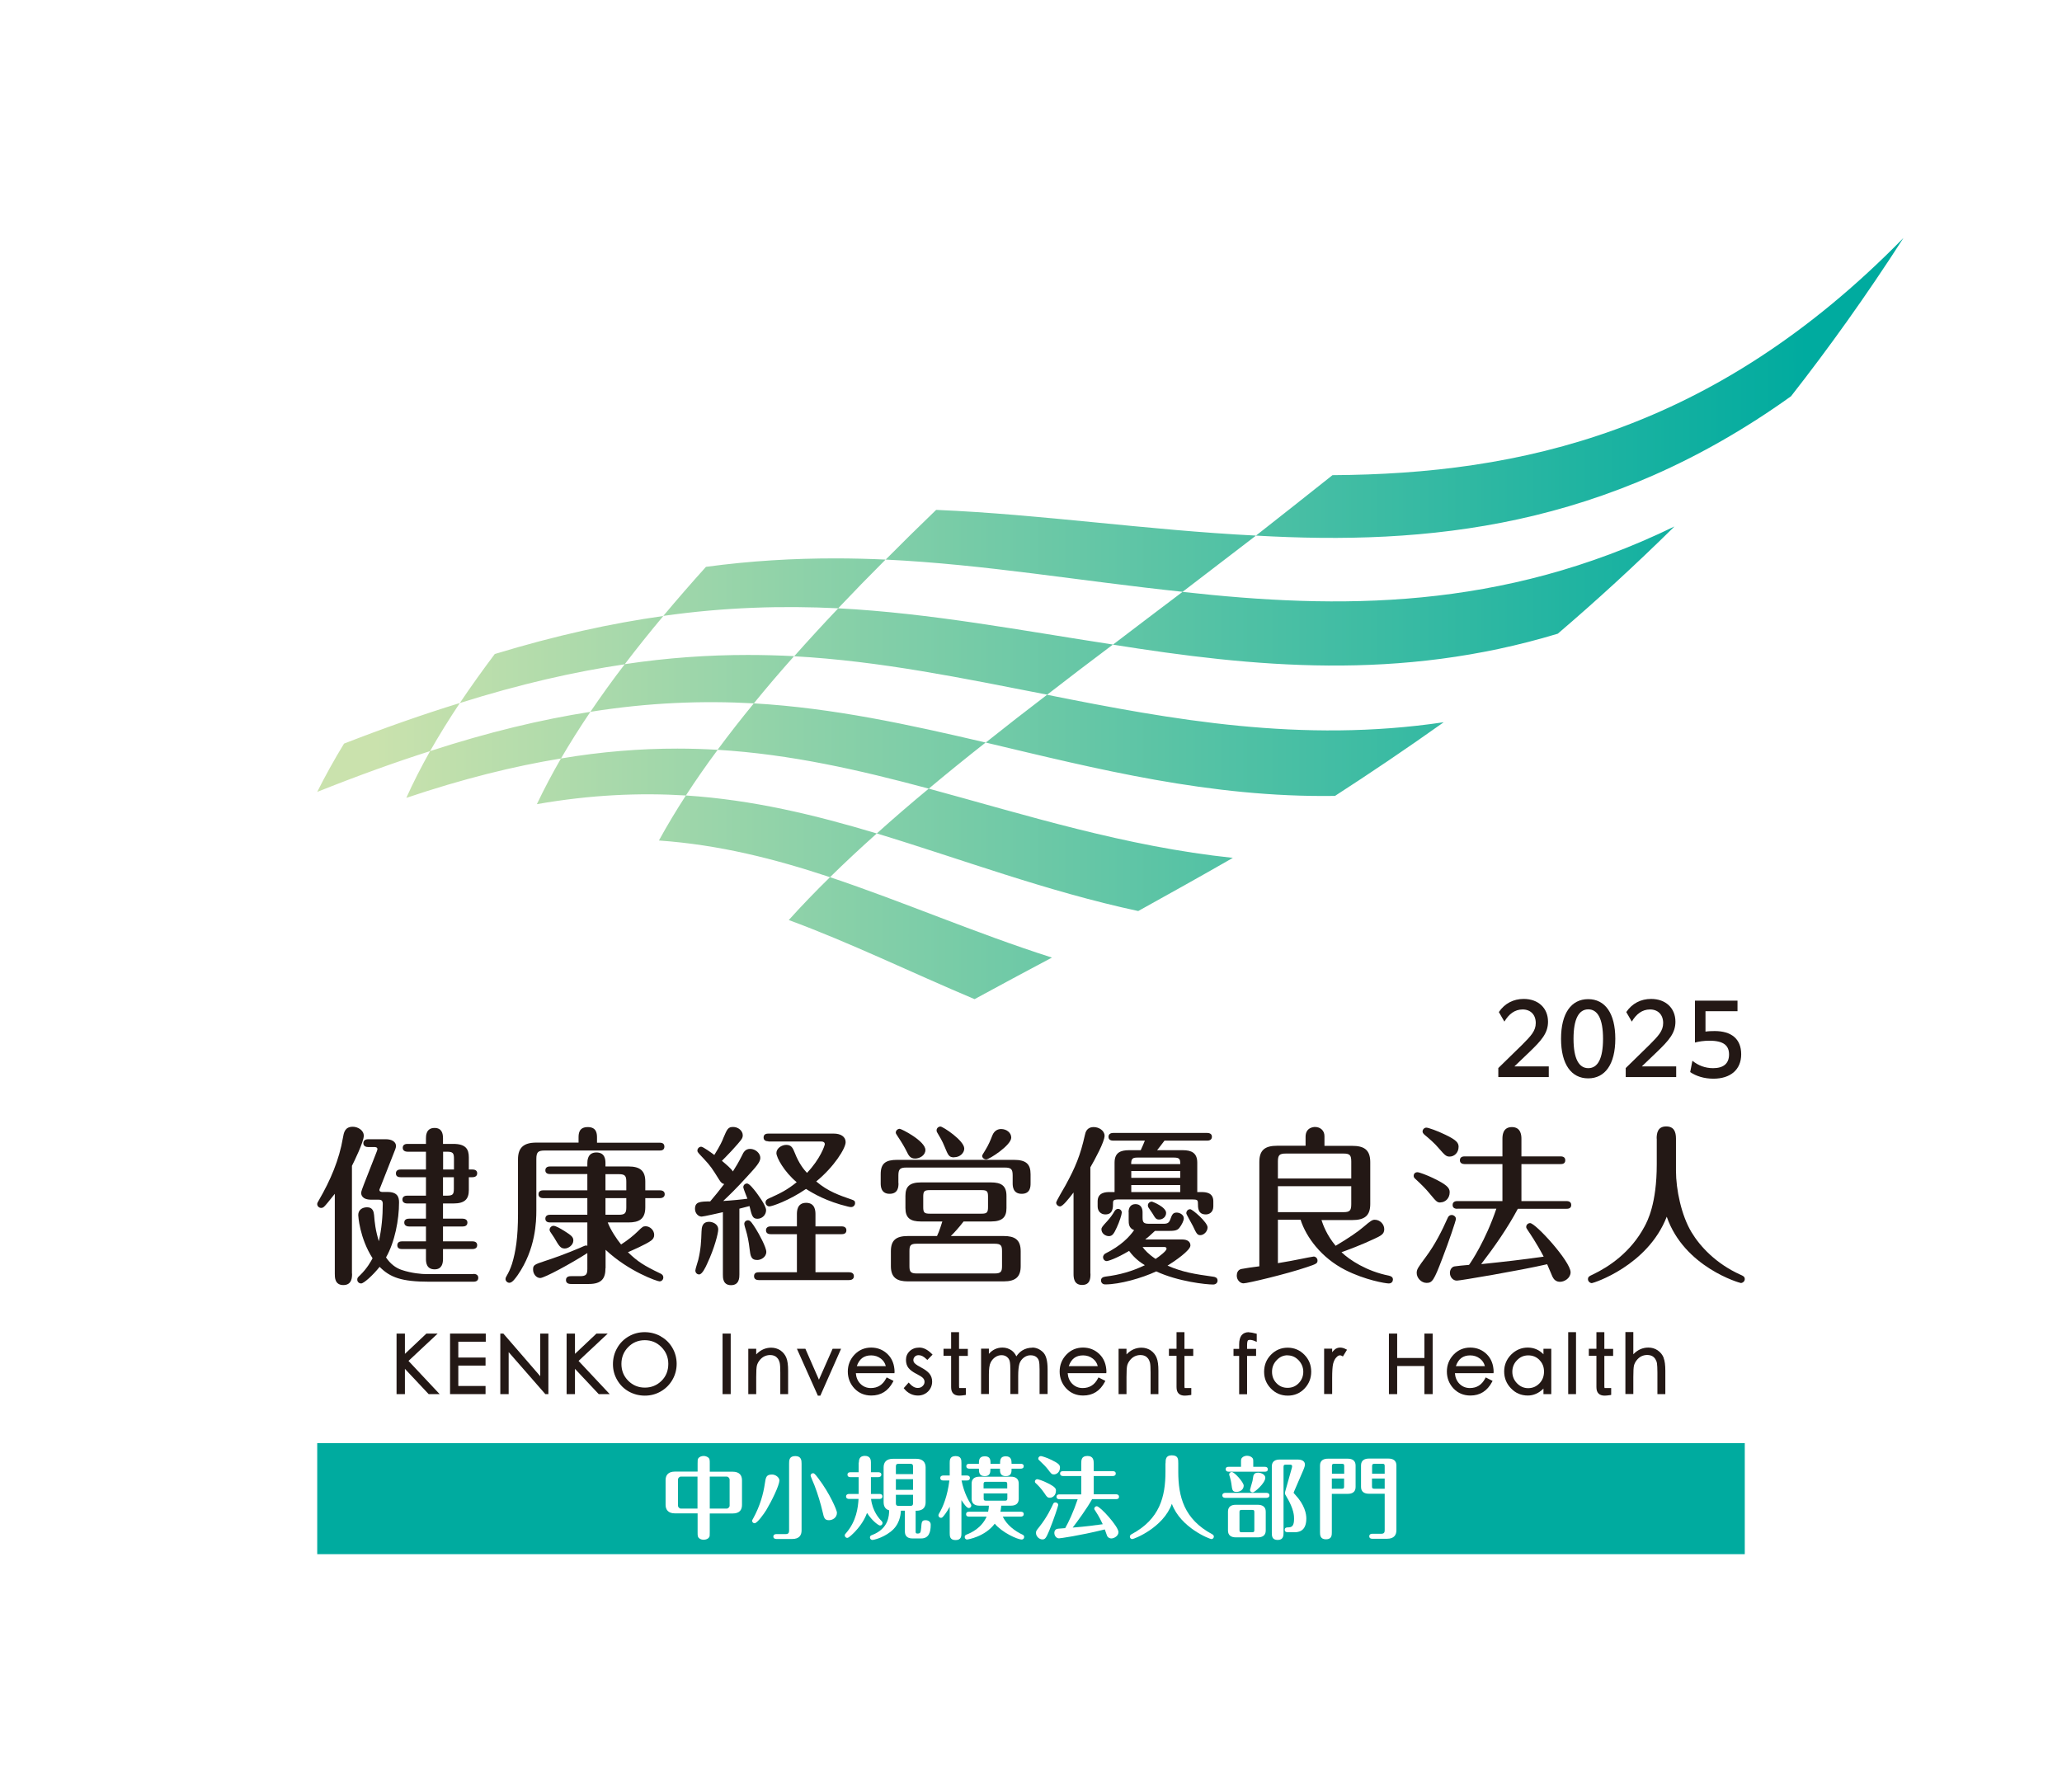 <?xml version="1.0" encoding="UTF-8"?>
<svg id="_レイヤー_2" data-name="レイヤー 2" xmlns="http://www.w3.org/2000/svg" xmlns:xlink="http://www.w3.org/1999/xlink" viewBox="0 0 190 165.15">
  <defs>
    <style>
      .cls-1 {
        fill: #231815;
      }

      .cls-2 {
        fill: #fff;
      }

      .cls-3 {
        fill: url(#_名称未設定グラデーション_2);
      }

      .cls-4 {
        fill: none;
      }

      .cls-5 {
        fill: #00ab9f;
      }

      .cls-6 {
        clip-path: url(#clippath);
      }
    </style>
    <clipPath id="clippath">
      <path class="cls-4" d="M60.72,77.46c5.56.39,10.7,1.7,15.76,3.38-1.36,1.33-2.62,2.64-3.8,3.95,5.68,2.09,11.25,4.82,17.12,7.29,2.23-1.22,4.61-2.49,7.13-3.83-7.1-2.27-13.75-5.17-20.45-7.41,1.35-1.33,2.79-2.67,4.31-4.03-5.7-1.71-11.43-3.1-17.59-3.5-.9,1.39-1.73,2.77-2.48,4.14M80.79,76.81c7.79,2.36,15.62,5.33,24.09,7.15,2.76-1.53,5.67-3.15,8.72-4.9-9.95-1.05-19.06-3.95-28.02-6.38-1.68,1.39-3.28,2.77-4.79,4.13M51.69,69.9c-.82,1.42-1.56,2.82-2.22,4.21,4.96-.87,9.48-1.06,13.73-.8.9-1.39,1.88-2.8,2.93-4.21-1.22-.07-2.45-.11-3.71-.11-3.39,0-6.94.27-10.73.91M39.63,69.22c-.82,1.46-1.56,2.9-2.19,4.31,5.19-1.75,9.9-2.92,14.25-3.63.83-1.42,1.73-2.85,2.71-4.3-4.52.71-9.4,1.87-14.77,3.62M66.12,69.1c6.76.41,13.09,1.87,19.46,3.58,1.67-1.4,3.41-2.81,5.24-4.25-7.07-1.65-14-3.18-21.36-3.61-1.18,1.44-2.29,2.86-3.34,4.28M31.7,68.53c-.92,1.51-1.74,2.99-2.47,4.45,3.68-1.47,7.14-2.72,10.4-3.76.83-1.46,1.74-2.93,2.74-4.43-3.35,1.03-6.89,2.27-10.67,3.74M90.82,68.43c10.2,2.42,20.68,5.09,32.19,4.92,3.22-2.08,6.56-4.33,10.02-6.79-13.1,1.95-25.04-.23-36.55-2.53-1.97,1.5-3.85,2.97-5.66,4.41M57.56,61.22c-1.13,1.47-2.18,2.94-3.16,4.38,5.4-.86,10.35-1.04,15.06-.78,1.17-1.44,2.41-2.89,3.71-4.35-1.4-.07-2.81-.11-4.25-.11-3.62,0-7.38.25-11.37.85M45.6,60.26c-1.15,1.53-2.23,3.04-3.23,4.53,5.52-1.74,10.53-2.88,15.19-3.57,1.12-1.47,2.31-2.96,3.56-4.45-4.78.67-9.9,1.79-15.52,3.5M73.18,60.48c7.96.44,15.51,2.02,23.31,3.54,1.94-1.51,3.96-3.04,6.06-4.62-8.56-1.31-16.76-2.89-25.31-3.34-1.41,1.48-2.76,2.96-4.06,4.42M65.05,52.24c-1.37,1.52-2.68,3.03-3.93,4.52,5.71-.81,11-.95,16.11-.7,1.4-1.48,2.86-2.98,4.37-4.49-1.54-.07-3.09-.11-4.65-.11-3.82,0-7.76.22-11.9.78M108.97,54.54c-2.21,1.67-4.35,3.29-6.42,4.87,12.89,2.05,26.36,3.42,40.99-1.01,3.51-3,7.1-6.28,10.75-9.88-15.99,7.78-30.99,7.62-45.31,6.03M81.6,51.57c9.15.44,18.02,1.99,27.37,2.97,2.19-1.68,4.44-3.4,6.76-5.18-10.16-.51-19.72-1.96-29.47-2.37-1.6,1.54-3.15,3.07-4.65,4.58M122.78,43.79c-2.41,1.92-4.76,3.77-7.05,5.57,15.78.9,32.28-.65,49.3-12.84,3.47-4.43,6.94-9.27,10.36-14.59-17.5,17.89-35.37,21.76-52.61,21.86"/>
    </clipPath>
    <linearGradient id="_名称未設定グラデーション_2" data-name="名称未設定グラデーション 2" x1="883.72" y1="-498.6" x2="884.75" y2="-498.6" gradientTransform="translate(-125222.39 -70611.21) scale(141.73 -141.73)" gradientUnits="userSpaceOnUse">
      <stop offset="0" stop-color="#cae2ad"/>
      <stop offset=".05" stop-color="#cae2ad"/>
      <stop offset=".95" stop-color="#00ab9f"/>
      <stop offset="1" stop-color="#00ab9f"/>
    </linearGradient>
  </defs>
  <g id="_レイヤー_1-2" data-name="レイヤー 1">
    <g>
      <rect class="cls-2" width="190" height="165.15"/>
      <g class="cls-6">
        <rect class="cls-3" x="29.23" y="21.92" width="146.15" height="70.15"/>
      </g>
      <path class="cls-1" d="M32.44,117.38c0,.31,0,1.05-.8,1.05s-.79-.72-.79-1.05v-7.36c-.52.66-.86,1.07-.96,1.16-.09.09-.17.14-.3.14-.19,0-.36-.16-.36-.35,0-.11.03-.14.17-.39,1.04-1.79,1.86-3.7,2.2-5.73.08-.46.17-1.01.91-1.01.45,0,1.01.31,1.01.83,0,.57-.93,2.46-1.09,2.77v9.93ZM43.63,117.4c.16,0,.44.05.44.36,0,.33-.3.36-.44.36h-4.09c-2.53,0-3.59-.39-4.56-1.37-.63.79-1.46,1.53-1.7,1.53-.22,0-.36-.17-.36-.34,0-.16.03-.21.25-.41.68-.66,1.02-1.31,1.16-1.57-1.21-1.89-1.32-3.93-1.32-3.98,0-.47.36-.72.82-.72.52,0,.61.41.64.72.05.67.13,1.42.44,2.41.25-1.12.36-2.3.36-3.45,0-.34-.19-.38-.38-.38h-.68c-.93,0-.93-.54-.93-.63,0-.13.13-.47.25-.78l1.17-2.99s.08-.2.08-.25c0-.2-.21-.2-.28-.2h-.58c-.14,0-.44-.05-.44-.36,0-.33.32-.36.44-.36h1.64c.52,0,.93.22.93.63,0,.16-.11.41-.21.66l-1.21,3.08c-.05.14-.11.24-.11.3,0,.19.24.19.3.19h.44c.93,0,1.07.47,1.07.96,0,1.6-.39,3.66-1.2,5.07.38.57.87.96,1.43,1.15.91.31,1.86.39,2.33.39h4.29ZM36.92,108.49c-.16,0-.44-.03-.44-.35,0-.33.3-.36.44-.36h2.33v-1.64h-1.7c-.14,0-.44-.05-.44-.36,0-.33.3-.36.44-.36h1.7v-.52c0-.21,0-.95.79-.95.66,0,.78.49.78.95v.52h.95c1.16,0,1.43.5,1.43,1.24v1.12h.33c.14,0,.44.03.44.35s-.3.36-.44.36h-.33v1.18c0,.85-.38,1.24-1.43,1.24h-.95v1.4h1.81c.14,0,.44.05.44.36,0,.33-.3.36-.44.36h-1.81v1.37h2.71c.14,0,.44.03.44.35,0,.33-.31.36-.44.36h-2.71v.91c0,.39-.09.96-.77.96-.77,0-.8-.66-.8-.96v-.91h-2.2c-.16,0-.44-.03-.44-.35,0-.33.3-.36.44-.36h2.2v-1.37h-1.56c-.14,0-.44-.05-.44-.36,0-.33.31-.36.44-.36h1.56v-1.4h-1.73c-.14,0-.44-.05-.44-.36,0-.33.31-.36.44-.36h1.73v-1.7h-2.33ZM41.83,107.78v-.98c0-.52-.08-.66-.64-.66h-.36v1.64h1.01ZM40.82,108.49v1.7h.36c.57,0,.64-.14.64-.66v-1.04h-1.01Z"/>
      <path class="cls-1" d="M53.31,105.31v-.43c0-.36,0-1.01.85-1.01s.85.66.85,1.01v.43h5.77c.13,0,.44.01.44.36s-.3.36-.44.36h-10.57c-.63,0-.79.14-.79.79v4.72c0,1.04-.06,3.57-1.71,5.96-.2.28-.5.72-.77.72-.19,0-.36-.16-.36-.35,0-.08.03-.16.08-.24.24-.42.36-.68.52-1.16.34-1.12.55-2.41.55-4.6v-5.03c0-1.04.49-1.54,1.68-1.54h3.9ZM55.79,116.87c0,.93-.33,1.46-1.53,1.46h-1.62c-.12,0-.49,0-.49-.36s.35-.36.49-.36h.8c.57,0,.68-.16.68-.68v-1.45c-1.45.94-3.96,2.3-4.34,2.3s-.66-.39-.66-.77c0-.41.08-.47,1.1-.8.77-.25,1.98-.68,3.22-1.21.11-.05.47-.22.55-.22.05,0,.08.02.13.03v-2.15h-3.43c-.14,0-.44-.03-.44-.35,0-.33.31-.36.44-.36h3.43v-1.53h-4.06c-.16,0-.44-.05-.44-.36,0-.33.3-.36.44-.36h4.06v-1.5h-3.43c-.14,0-.44-.03-.44-.34,0-.33.3-.36.44-.36h3.43v-.28c0-.22,0-1.01.83-1.01s.84.71.84,1.01v.28h2.11c1.12,0,1.56.43,1.56,1.4v.8h1.35c.16,0,.44.05.44.36s-.3.36-.44.36h-1.35v.84c0,1.09-.57,1.4-1.56,1.4h-1.9c.27.71.85,1.57,1.23,2.03.63-.41,1.12-.8,1.54-1.21.42-.42.5-.47.72-.47.39,0,.79.35.79.8,0,.24-.11.39-.28.52-.47.35-1.81.93-2.14,1.07.88.86,1.48,1.24,2.96,1.95.11.05.3.14.3.38,0,.22-.17.36-.35.36-.2,0-2.83-.9-4.97-2.91v1.7ZM51.95,113.41c.69.44.88.58.88.91,0,.44-.47.74-.79.74-.39,0-.52-.22-.97-.99-.05-.09-.3-.44-.38-.57-.03-.06-.05-.12-.05-.17,0-.17.16-.36.36-.36.22,0,.69.28.94.44M55.79,109.7h1.92v-.8c0-.52-.11-.69-.68-.69h-1.24v1.5ZM55.79,111.95h1.24c.57,0,.68-.17.68-.68v-.85h-1.92v1.53Z"/>
      <path class="cls-1" d="M66.62,111.71c-.27.06-1.79.41-1.97.41-.31,0-.61-.31-.61-.71,0-.66.46-.68,1.4-.69.36-.42.93-1.12,1.29-1.6-.19-.05-.28-.11-.47-.41-.64-1.02-.77-1.24-1.42-1.93-.52-.55-.58-.61-.58-.74,0-.2.17-.36.35-.36s.97.58,1.21.76c.55-.87.77-1.38.83-1.56.36-.85.44-1.02.91-1.02s.88.36.88.76c0,.31-.11.42-1.04,1.45-.28.31-.72.74-.88.91.39.33.86.72,1.01.98.27-.42.53-.85.83-1.45.14-.3.3-.63.76-.63.5,0,.94.41.94.83,0,.39-.41.84-1.17,1.67-1.07,1.18-1.7,1.78-2.25,2.3.6-.03,1.78-.14,2.23-.21-.06-.17-.38-.94-.38-1.05,0-.19.14-.35.35-.35s.63.55.82.79c.06.09.93,1.21.93,1.67s-.39.79-.79.79c-.45,0-.52-.25-.74-1.17-.12.03-.79.21-.93.24v6.06c0,.28,0,.99-.77.99s-.75-.72-.75-.98v-5.73ZM64.07,117.1c0-.16.24-.85.27-.99.24-.99.27-1.73.3-2.6.02-.35.03-.91.71-.91.25,0,.83.16.83.71,0,.33-.33,1.68-1.01,3.13-.17.38-.47,1.01-.75,1.01-.22,0-.35-.19-.35-.35M69.07,115.1c-.08-.68-.19-1.23-.35-1.76-.02-.05-.14-.45-.14-.55,0-.17.14-.33.35-.33.22,0,.38.27.71.78.31.49.97,1.71.97,2.13,0,.49-.5.75-.83.75-.6,0-.63-.41-.71-1.02M73.43,113.74h-2.41c-.14,0-.44-.03-.44-.36s.31-.36.44-.36h2.41v-1.1c0-.27,0-1.07.85-1.07s.86.78.86,1.07v1.1h2.41c.16,0,.44.05.44.36,0,.33-.28.36-.44.36h-2.41v3.51h3.1c.16,0,.44.05.44.36s-.28.36-.44.36h-8.32c-.14,0-.44-.03-.44-.36,0-.35.31-.36.44-.36h3.51v-3.51ZM70.8,105.18c-.14,0-.44-.03-.44-.35,0-.34.3-.36.44-.36h6.03c.63,0,1.09.28,1.09.79,0,.57-1.07,2.28-2.71,3.62,1.09.93,2.17,1.29,3.27,1.67.24.08.31.14.31.33,0,.2-.17.36-.35.36-.08,0-.16,0-.33-.05-1.93-.47-3.15-1.18-3.84-1.62-1.56,1.07-3.13,1.61-3.38,1.61-.19,0-.35-.17-.35-.36,0-.22.17-.31.28-.36,1.1-.5,1.67-.77,2.59-1.51-1.15-.96-1.87-2.27-1.87-2.69s.47-.75.91-.75c.49,0,.61.31.79.75.38.98.86,1.56,1.12,1.83,1.23-1.29,1.64-2.53,1.64-2.64,0-.16-.12-.25-.31-.25h-4.89Z"/>
      <path class="cls-1" d="M82.79,109.03c0,.3,0,.99-.82.99s-.82-.74-.82-.99v-.82c0-1.01.47-1.32,1.53-1.32h10.74c1.13,0,1.54.39,1.54,1.32v.82c0,.31,0,.99-.82.99s-.83-.72-.83-.99v-.69c0-.58-.12-.74-.74-.74h-9.05c-.6,0-.74.16-.74.74v.69ZM88.79,112.57c-.5.64-.85,1.02-1.18,1.34h4.88c.98,0,1.56.31,1.56,1.4v1.38c0,.97-.46,1.4-1.56,1.4h-8.84c-.98,0-1.56-.33-1.56-1.4v-1.38c0-.99.45-1.4,1.56-1.4h2.69c.24-.5.42-1.13.49-1.34h-1.97c-.99,0-1.43-.33-1.43-1.24v-1.12c0-.83.35-1.24,1.43-1.24h6.45c.96,0,1.43.31,1.43,1.24v1.12c0,.8-.33,1.24-1.43,1.24h-2.52ZM84.33,106.77c-.47,0-.6-.27-.82-.72-.14-.28-.38-.71-.77-1.29-.16-.24-.2-.31-.2-.38,0-.21.19-.35.36-.35s2.37,1.13,2.37,1.95c0,.49-.52.79-.94.79M92.33,115.3c0-.5-.09-.68-.68-.68h-7.18c-.58,0-.67.17-.67.68v1.38c0,.5.09.68.67.68h7.18c.58,0,.68-.17.68-.68v-1.38ZM91.04,110.28c0-.49-.09-.6-.6-.6h-4.77c-.5,0-.6.11-.6.6v.96c0,.5.09.61.6.61h4.77c.5,0,.6-.11.6-.61v-.96ZM87.92,106.66c-.49,0-.55-.19-.88-.98-.22-.55-.44-.9-.66-1.27-.08-.12-.08-.19-.08-.24,0-.2.17-.35.36-.35.22,0,2.19,1.29,2.19,2.03,0,.39-.38.8-.93.8M93.18,104.84c0,.71-2.03,2.01-2.3,2.01-.19,0-.38-.14-.38-.33,0-.06.09-.2.27-.49.33-.53.5-.96.66-1.37.2-.52.58-.61.82-.61.49,0,.93.33.93.79"/>
      <path class="cls-1" d="M100.48,117.38c0,.38,0,1.04-.77,1.04s-.79-.69-.79-1.04v-7.48c-.44.57-.99,1.28-1.24,1.28-.19,0-.36-.17-.36-.35,0-.13.72-1.34.85-1.57.93-1.7,1.38-2.8,1.79-4.63.06-.28.17-.76.83-.76.46,0,.99.32.99.8,0,.55-.9,2.2-1.31,2.91v9.79ZM108.98,106c.8,0,1.34.24,1.34,1.15v2.71h.39c.41,0,1.09.05,1.09.85v.47c0,.55-.39.74-.69.74-.73,0-.73-.61-.73-1.05,0-.27-.08-.33-.49-.33h-6.83c-.21,0-.5,0-.5.25,0,.52,0,1.13-.71,1.13-.39,0-.71-.27-.71-.74v-.47c0-.83.77-.85,1.09-.85h.47v-2.71c0-.93.55-1.15,1.34-1.15h1.07c.14-.28.31-.71.38-.88h-2.91c-.14,0-.44-.03-.44-.35s.3-.36.44-.36h8.65c.16,0,.44.05.44.35,0,.33-.31.36-.44.36h-3.93c-.46.61-.52.68-.68.88h2.36ZM103.99,111.71c0-.41.19-.74.64-.74s.65.33.65.74v.47c0,.46.08.6.6.6h1.34c.36,0,.5-.09.61-.39.17-.47.25-.64.6-.64.28,0,.65.2.65.53,0,.22-.19.6-.41.88-.19.24-.45.28-1.02.28h-1.23c-.5.47-.63.58-.9.79h3.43c.44,0,.74.19.74.55,0,.46-1.45,1.45-2.11,1.86,1.42.61,2.45.77,4.22,1.02.11.02.39.05.39.36,0,.2-.16.36-.41.36-.64,0-3.22-.27-5.24-1.21-1.32.62-3.37,1.2-4.7,1.2-.31,0-.39-.24-.39-.36,0-.22.16-.33.41-.36,1.31-.16,2.47-.49,3.63-1.05-.38-.24-.94-.61-1.45-1.32-1.2.72-1.95.94-2.06.94-.19,0-.34-.16-.34-.36,0-.17.14-.3.2-.33,1.48-.74,2.22-1.54,2.66-2.16-.5-.19-.5-.61-.5-.95v-.71ZM103.36,111.78c0,.14-.2.8-.46,1.35-.25.54-.39.79-.72.79s-.69-.25-.69-.63c0-.16.09-.27.54-.76.3-.33.47-.58.68-.93.06-.09.17-.19.3-.19.25,0,.36.2.36.36M108.75,107.28c.02-.5-.11-.6-.6-.6h-3.32c-.47,0-.6.09-.6.6h4.51ZM108.75,107.92h-4.51v.63h4.51v-.63ZM108.75,109.21h-4.51v.65h4.51v-.65ZM105.28,114.92c.2.28.53.65,1.2,1.1.38-.25,1.01-.74,1.01-.93,0-.17-.16-.17-.24-.17h-1.96ZM106.13,110.74c.08,0,1.32.5,1.32,1.04,0,.36-.31.61-.64.61-.28,0-.35-.11-.63-.58-.05-.08-.27-.39-.33-.49-.05-.06-.08-.14-.08-.24,0-.2.19-.34.36-.34M111.27,113.11c0,.39-.35.72-.67.72-.28,0-.36-.16-.69-.86-.09-.19-.6-1.06-.6-1.15,0-.19.13-.38.36-.38.21,0,1.6,1.21,1.6,1.67"/>
      <path class="cls-1" d="M121.76,112.42c.16.49.49,1.4,1.31,2.39,1.15-.68,2.09-1.32,2.58-1.75.63-.54.8-.65,1.02-.65.49,0,.88.41.88.87s-.31.6-.9.88c-1.16.55-2.42,1.02-3.04,1.24.73.71,2.33,1.76,4.36,2.16.22.05.38.14.38.36,0,.16-.11.36-.38.36-.31,0-2.2-.32-4.01-1.24-2.2-1.12-3.6-3.01-4.12-4.63h-2.09v4c.66-.11,1.79-.31,2.23-.41.09-.02.99-.2,1.07-.2.17,0,.35.16.35.36,0,.27-.09.32-.99.62-1.89.64-5.47,1.49-5.83,1.49-.3,0-.62-.3-.62-.71,0-.22.08-.53.41-.61.21-.05,1.17-.19,1.67-.25v-9.61c0-1.08.49-1.5,1.65-1.5h2.61v-.83c0-.85.73-.9.87-.9.49,0,.87.33.87.84v.9h2.55c1.05,0,1.67.32,1.67,1.5v3.86c0,1.08-.52,1.48-1.67,1.48h-2.82ZM117.75,108.61h6.76v-1.56c0-.6-.14-.74-.72-.74h-5.3c-.6,0-.74.14-.74.74v1.56ZM124.51,109.32h-6.76v2.39h6.04c.58,0,.72-.14.72-.74v-1.65Z"/>
      <path class="cls-1" d="M132.73,110.82c-.3,0-.36-.05-1.02-.85-.31-.39-.83-.9-1.31-1.34-.08-.06-.14-.16-.14-.27,0-.16.11-.33.35-.33.17,0,.9.28,1.4.52,1.32.63,1.57.93,1.57,1.32,0,.6-.44.94-.85.94M134.16,112.31c0,.17-.66,2.12-1.26,3.67-.77,2.03-.93,2.25-1.45,2.25-.49,0-.91-.46-.91-.91,0-.35.11-.49.86-1.51.82-1.1,1.46-2.36,2.01-3.6.06-.14.19-.24.35-.24.17,0,.39.14.39.35M133.57,106.59c-.33,0-.47-.17-.98-.75-.38-.46-.9-.91-1.35-1.28-.06-.06-.16-.16-.16-.28,0-.22.19-.36.35-.36s.99.28,1.76.66c.98.47,1.21.73,1.21,1.1,0,.57-.41.91-.83.91M134.29,111.4c-.16,0-.44-.03-.44-.35,0-.33.3-.36.44-.36h4.15v-3.41h-3.48c-.16,0-.44-.05-.44-.35,0-.33.3-.36.44-.36h3.48v-1.6c0-.27,0-1.1.87-1.1s.88.82.88,1.1v1.6h3.6c.13,0,.44.02.44.36s-.3.35-.44.35h-3.6v3.41h4.15c.12,0,.44.02.44.36s-.31.35-.44.35h-4.48c-.97,1.81-2.14,3.48-3.38,5.1,2.31-.24,3.63-.39,5.76-.69-.65-1.24-1.29-2.17-1.45-2.41-.14-.2-.16-.25-.16-.33,0-.19.16-.35.36-.35.51,0,3.73,3.54,3.73,4.53,0,.52-.54.88-.98.88-.36,0-.57-.22-.69-.47-.08-.19-.41-.97-.49-1.15-2.52.58-8.01,1.51-8.32,1.51-.36,0-.64-.33-.64-.71,0-.35.22-.57.42-.6s.88-.11,1.34-.14c.19-.25,1.53-2.25,2.52-5.18h-3.59Z"/>
      <path class="cls-1" d="M152.65,104.93c0-.49.09-1.12.88-1.12.71,0,.9.49.9,1.12v2.96c0,1.75.5,4.11,1.42,5.65.8,1.34,2.29,2.93,4.51,3.93.24.11.41.17.41.41,0,.22-.21.36-.36.36-.09,0-5.22-1.45-6.83-6.11-1.76,4.53-6.76,6.12-6.9,6.12-.17,0-.36-.16-.36-.36,0-.24.16-.3.44-.43,1.51-.72,3.51-2.06,4.77-4.42.27-.5,1.13-2.11,1.13-5.73v-2.39Z"/>
      <polygon class="cls-1" points="40.33 122.9 39.29 122.9 37.31 124.77 37.31 122.9 36.54 122.9 36.54 128.48 37.31 128.48 37.31 126.15 39.47 128.45 39.5 128.48 40.51 128.48 37.64 125.42 40.33 122.9"/>
      <polygon class="cls-1" points="41.47 128.48 44.74 128.48 44.74 127.73 42.23 127.73 42.23 125.85 44.74 125.85 44.74 125.11 42.23 125.11 42.23 123.65 44.76 123.65 44.76 122.9 41.47 122.9 41.47 128.48"/>
      <polygon class="cls-1" points="49.78 126.83 46.38 122.9 46.1 122.9 46.1 128.48 46.87 128.48 46.87 124.61 50.25 128.48 50.53 128.48 50.53 122.9 49.78 122.9 49.78 126.83"/>
      <polygon class="cls-1" points="56 122.9 54.96 122.9 52.98 124.77 52.98 122.9 52.21 122.9 52.21 128.48 52.98 128.48 52.98 126.15 55.14 128.45 55.17 128.48 56.18 128.48 53.31 125.42 56 122.9"/>
      <path class="cls-1" d="M60.88,123.15c-.45-.25-.95-.38-1.48-.38s-1.02.13-1.47.39c-.45.26-.81.62-1.06,1.07-.26.45-.39.95-.39,1.49s.13,1.01.39,1.46c.26.45.62.81,1.07,1.06s.95.38,1.48.38,1.02-.13,1.47-.39c.45-.26.81-.62,1.07-1.07.26-.45.39-.95.39-1.47s-.13-1.02-.39-1.47c-.26-.45-.62-.81-1.08-1.06M61.58,125.69c0,.63-.21,1.16-.63,1.57-.42.41-.93.62-1.53.62s-1.11-.21-1.53-.63c-.42-.42-.63-.94-.63-1.55s.21-1.13.62-1.55c.41-.42.92-.64,1.53-.64s1.11.21,1.53.63c.42.42.64.94.64,1.55"/>
      <rect class="cls-1" x="66.58" y="122.9" width=".75" height="5.58"/>
      <path class="cls-1" d="M71.93,124.46c-.26-.17-.55-.26-.87-.26-.52,0-.99.21-1.38.62v-.52h-.73v4.18h.73v-1.56c0-.53.02-.89.06-1.06.04-.16.12-.33.24-.48.12-.16.26-.28.43-.37.34-.17.72-.16.96-.05.12.05.21.13.29.23.08.1.14.23.18.38.04.16.06.46.06.91v2h.72v-2.15c0-.52-.05-.92-.16-1.19-.11-.28-.29-.51-.55-.69"/>
      <polygon class="cls-1" points="75.46 127.15 74.21 124.3 73.43 124.3 75.36 128.62 75.59 128.62 77.5 124.3 76.72 124.3 75.46 127.15"/>
      <path class="cls-1" d="M82.43,126.44c-.01-.69-.23-1.24-.64-1.64-.41-.4-.92-.61-1.52-.61s-1.12.22-1.53.65c-.41.43-.62.96-.62,1.56s.21,1.13.61,1.56c.41.43.93.65,1.56.65.88,0,1.55-.42,1.99-1.25l.05-.1-.63-.32-.05.09c-.31.6-.78.89-1.41.89-.38,0-.7-.13-.97-.4-.24-.25-.38-.57-.41-.97h3.56v-.11ZM78.95,125.9c.23-.67.66-.99,1.32-.99.34,0,.64.1.9.3.23.18.38.4.45.69h-2.67Z"/>
      <path class="cls-1" d="M84.65,124.89c.23,0,.47.12.72.37l.08.07.48-.49-.08-.08c-.38-.38-.76-.57-1.13-.57s-.67.11-.9.33c-.23.22-.34.49-.34.8s.08.56.24.76c.16.19.39.36.7.52.28.14.49.27.61.38.1.1.16.22.16.37s-.06.28-.18.39c-.12.12-.27.17-.45.17-.26,0-.51-.14-.75-.41l-.08-.09-.46.52.06.07c.15.19.34.34.56.45.22.11.45.16.69.16.37,0,.68-.13.93-.37.25-.25.38-.56.38-.92,0-.29-.09-.54-.26-.74-.16-.19-.41-.37-.71-.53-.29-.15-.49-.28-.61-.39-.1-.09-.15-.2-.15-.32s.05-.23.14-.32c.09-.09.21-.13.35-.13"/>
      <path class="cls-1" d="M88.37,122.77h-.73v1.53h-.7v.65h.7v2.88c0,.26.06.46.19.59.12.13.32.2.57.2.13,0,.3-.02.51-.05l.09-.02v-.63h-.41c-.14,0-.19,0-.2,0,0-.01-.02-.05-.02-.16v-2.8h.81v-.65h-.81v-1.53Z"/>
      <path class="cls-1" d="M95.13,124.2c-.35,0-.67.09-.94.26-.21.13-.39.32-.54.54-.1-.22-.24-.4-.43-.54-.25-.18-.54-.27-.85-.27-.49,0-.91.19-1.25.58v-.48h-.72v4.18h.72v-1.79c0-.52.05-.9.16-1.11.1-.21.25-.38.43-.5.18-.12.37-.18.57-.18s.36.05.5.16c.14.11.22.24.26.4.04.17.06.47.06.88v2.14h.72v-1.66c0-.5.04-.87.11-1.12.07-.23.21-.42.4-.57.2-.15.4-.22.62-.22s.4.05.53.15c.13.1.21.23.25.37.04.16.06.42.06.78v2.27h.74v-2.27c0-.8-.14-1.32-.44-1.6-.29-.27-.62-.41-.97-.41"/>
      <path class="cls-1" d="M101.95,126.44c-.01-.69-.23-1.24-.64-1.64-.41-.4-.92-.61-1.52-.61s-1.12.22-1.53.65c-.41.43-.62.96-.62,1.56s.21,1.13.61,1.56c.41.43.93.65,1.56.65.88,0,1.55-.42,1.99-1.25l.05-.1-.63-.32-.05.09c-.31.6-.78.89-1.41.89-.38,0-.7-.13-.97-.4-.24-.25-.38-.57-.41-.97h3.56v-.11ZM98.48,125.9c.23-.67.66-.99,1.32-.99.34,0,.64.1.9.3.23.18.38.4.45.69h-2.67Z"/>
      <path class="cls-1" d="M106.05,124.46c-.26-.17-.55-.26-.87-.26-.52,0-.99.21-1.38.62v-.52h-.73v4.18h.73v-1.56c0-.53.02-.89.06-1.06.04-.16.12-.33.24-.48.12-.16.26-.28.43-.37.34-.17.72-.16.96-.05.12.05.21.13.29.23.08.1.14.23.18.38.04.16.06.46.06.91v2h.72v-2.15c0-.52-.05-.92-.16-1.19-.11-.28-.29-.51-.55-.69"/>
      <path class="cls-1" d="M109.14,122.77h-.73v1.53h-.7v.65h.7v2.88c0,.26.06.46.19.59.12.13.32.2.57.2.13,0,.3-.02.51-.05l.09-.02v-.63h-.41c-.14,0-.19,0-.2,0,0-.01-.02-.05-.02-.16v-2.8h.81v-.65h-.81v-1.53Z"/>
      <path class="cls-1" d="M115.09,122.77c-.31,0-.54.1-.69.29-.14.18-.22.46-.22.84v.41h-.52v.65h.52v3.53h.73v-3.53h.83v-.65h-.83v-.32c0-.25.03-.37.06-.43.01-.02.04-.08.2-.08.14,0,.3.04.48.12l.15.07v-.75l-.08-.02c-.25-.07-.46-.11-.63-.11"/>
      <path class="cls-1" d="M118.65,124.2c-.6,0-1.12.22-1.54.65-.42.43-.63.96-.63,1.57s.21,1.12.63,1.55c.42.43.94.65,1.55.65s1.13-.22,1.54-.65.62-.95.62-1.56-.21-1.13-.63-1.56c-.42-.43-.94-.65-1.54-.65M118.65,124.91c.39,0,.72.15,1.01.45.28.3.43.66.43,1.06s-.14.76-.42,1.05c-.28.29-.62.43-1.03.43s-.74-.14-1.02-.43c-.28-.29-.41-.63-.41-1.05s.14-.77.43-1.07c.28-.3.61-.45,1.01-.45"/>
      <path class="cls-1" d="M122.98,124.38c-.08.06-.15.14-.23.24v-.33h-.74v4.18h.74v-1.45c0-.65.03-1.1.09-1.34.06-.23.15-.43.28-.57.17-.2.35-.26.53-.15l.09.05.38-.62-.1-.05c-.37-.2-.75-.21-1.05.04"/>
      <polygon class="cls-1" points="131.25 125.15 128.74 125.15 128.74 122.9 127.98 122.9 127.98 128.48 128.74 128.48 128.74 125.89 131.25 125.89 131.25 128.48 132.01 128.48 132.01 122.9 131.25 122.9 131.25 125.15"/>
      <path class="cls-1" d="M137.63,126.44c-.01-.69-.23-1.24-.64-1.64-.41-.4-.92-.61-1.52-.61s-1.12.22-1.53.65c-.41.43-.62.96-.62,1.56s.21,1.13.61,1.56c.41.43.93.65,1.56.65.88,0,1.55-.42,1.99-1.25l.05-.1-.63-.32-.05.09c-.31.6-.78.89-1.41.89-.38,0-.7-.13-.97-.4-.24-.25-.38-.57-.41-.97h3.56v-.11ZM134.15,125.9c.23-.67.66-.99,1.32-.99.34,0,.64.1.9.3.23.18.38.4.45.69h-2.67Z"/>
      <path class="cls-1" d="M142.24,124.83c-.39-.42-.89-.64-1.47-.64s-1.1.22-1.53.65c-.42.43-.64.95-.64,1.55s.21,1.13.63,1.56c.42.44.94.66,1.55.66.53,0,1.02-.22,1.44-.64v.51h.72v-4.18h-.72v.53ZM141.85,125.34c.29.29.42.64.42,1.07s-.14.8-.43,1.09c-.29.29-.63.43-1.03.43s-.74-.15-1.03-.45c-.29-.3-.43-.66-.43-1.06s.14-.77.43-1.06c.29-.3.62-.45,1.04-.45s.75.14,1.04.43"/>
      <rect class="cls-1" x="144.5" y="122.77" width=".72" height="5.71"/>
      <path class="cls-1" d="M147.83,122.77h-.73v1.53h-.7v.65h.7v2.88c0,.26.06.46.19.59.12.13.32.2.57.2.13,0,.3-.02.51-.05l.09-.02v-.63h-.41c-.14,0-.19,0-.2,0,0-.01-.02-.05-.02-.16v-2.8h.81v-.65h-.81v-1.53Z"/>
      <path class="cls-1" d="M153.3,125.14c-.11-.28-.29-.51-.55-.69s-.55-.26-.87-.26c-.52,0-.99.21-1.38.62v-2.05h-.73v5.71h.73v-1.56c0-.53.02-.89.06-1.06.04-.16.12-.33.24-.48.12-.16.26-.28.43-.37.34-.17.74-.16,1-.03.12.06.22.16.3.28.08.13.13.26.15.4.02.15.04.43.04.83v2h.73v-2.15c0-.52-.05-.92-.16-1.19"/>
      <rect class="cls-5" x="29.23" y="133" width="131.54" height="10.23"/>
      <path class="cls-2" d="M65.4,141.2c0,.34,0,.39-.07.49-.09.13-.29.21-.49.21-.13,0-.29-.03-.41-.13-.15-.12-.15-.23-.15-.58v-1.72h-2.09c-.63,0-.86-.35-.86-.79v-2.27c0-.44.22-.79.86-.79h2.09v-.74c0-.33,0-.39.07-.49.08-.12.28-.21.48-.21.13,0,.29.04.41.13.16.11.16.24.16.58v.74h2.11c.64,0,.86.35.86.79v2.27c0,.44-.21.79-.86.79h-2.11v1.72ZM64.27,136.08h-1.53c-.16,0-.27.16-.27.27v2.41c0,.13.13.27.27.27h1.53v-2.95ZM65.4,139.03h1.56c.13,0,.27-.14.27-.27v-2.41c0-.11-.12-.27-.27-.27h-1.56v2.95Z"/>
      <path class="cls-2" d="M71.81,136.46c0,.44-.73,1.92-1.2,2.7-.21.34-.83,1.22-1.08,1.22-.13,0-.22-.11-.23-.22,0-.06.02-.07.1-.22.65-1.18.94-2.3,1.07-3.18.09-.62.13-.87.67-.87.31,0,.68.25.68.57M72.39,141.38c.26,0,.32-.12.32-.33v-6.15c0-.31,0-.71.57-.71s.58.42.58.71v6.14c0,.44-.21.79-.86.79h-1.46c-.1,0-.28-.03-.28-.22,0-.21.19-.23.28-.23h.85ZM76.38,140.1c-.4,0-.46-.23-.57-.72-.2-.85-.45-1.68-.76-2.49-.06-.14-.36-.85-.36-.9,0-.1.08-.22.23-.22.07,0,.13,0,.46.44,1.12,1.47,1.74,3,1.74,3.19,0,.49-.43.7-.74.7"/>
      <path class="cls-2" d="M79.14,134.79c0-.17,0-.62.55-.62s.56.43.56.62v.89h.68c.09,0,.28.02.28.22s-.2.23-.28.23h-.68v1.55h.79c.08,0,.27.02.27.23s-.19.23-.27.23h-.78c.14,1.14.74,1.81.97,2.03.04.05.09.1.09.19,0,.12-.09.23-.23.23-.12,0-.68-.37-1.2-1.16-.09.24-.35.93-1.11,1.73-.16.16-.55.57-.71.57-.12,0-.23-.1-.23-.23,0-.09.06-.15.1-.19.99-1.13,1.12-2.4,1.17-3.17h-.87c-.1,0-.28-.03-.28-.23s.19-.23.28-.23h.88c0-.49,0-.49,0-.77v-.78h-.75c-.1,0-.28-.02-.28-.23s.19-.22.28-.22h.75v-.89ZM83.01,139.24c-.02.41-.13,1.31-.97,1.94-.77.59-1.58.74-1.65.74-.12,0-.23-.1-.23-.23,0-.16.12-.2.21-.23,1.53-.59,1.55-1.81,1.56-2.27-.47-.12-.51-.56-.51-.75v-3.21c0-.44.22-.79.86-.79h2.15c.63,0,.86.36.86.79v3.21c0,.79-.68.79-.92.79v1.88c0,.14,0,.22.17.22.26,0,.3-.08.34-.53.04-.53.05-.7.4-.7.26,0,.48.14.48.41,0,.71-.18,1.27-.88,1.27h-.81c-.49,0-.69-.26-.69-.63v-1.93h-.35ZM82.55,135.85h1.58v-.72c0-.15-.07-.23-.23-.23h-1.12c-.17,0-.23.08-.23.23v.72ZM84.13,136.32h-1.58v.98h1.58v-.98ZM84.13,137.76h-1.58v.79c0,.15.06.23.23.23h1.12c.17,0,.23-.08.23-.23v-.79Z"/>
      <path class="cls-2" d="M88.59,141.27c0,.28,0,.66-.54.66s-.54-.37-.54-.66v-2.41c-.26.5-.59.9-.65.95-.04.04-.08.07-.16.07-.13,0-.23-.11-.23-.23,0-.05.02-.1.05-.15.38-.63.78-1.62.96-3.06h-.56c-.1,0-.28-.03-.28-.23s.19-.23.28-.23h.59v-1.14c0-.27,0-.65.54-.65s.54.36.54.65v1.14h.5c.08,0,.28.02.28.23s-.2.23-.28.23h-.49c.25,1.21.67,1.88.85,2.17.03.05.05.1.05.14,0,.12-.11.23-.23.23-.2,0-.5-.45-.68-.73v3.03ZM89.29,139.77c-.11,0-.27-.03-.27-.22,0-.21.17-.23.27-.23h1.76c.04-.21.07-.37.07-.56h-.88c-.42,0-.71-.19-.71-.63v-1.41c0-.4.24-.63.71-.63h2.92c.41,0,.71.18.71.63v1.41c0,.4-.24.63-.71.63h-.9c-.02.3-.06.46-.08.56h1.88c.1,0,.27.02.27.22s-.18.23-.27.23h-1.66c.34.74,1.11,1.34,1.84,1.67.11.05.13.14.13.21,0,.13-.1.23-.22.23-.41,0-1.82-.65-2.49-1.46-.91,1.21-2.49,1.46-2.56,1.46-.11,0-.21-.1-.21-.23,0-.16.11-.2.21-.24.35-.14,1.34-.57,1.81-1.64h-1.61ZM92.15,134.9c0-.31,0-.69.52-.69s.54.37.54.69h.84c.1,0,.28.02.28.22,0,.21-.19.23-.28.23h-.84c0,.31,0,.69-.53.69s-.54-.37-.54-.69h-.88c0,.31,0,.69-.52.69s-.54-.37-.54-.69h-.88c-.1,0-.28-.02-.28-.23s.19-.22.28-.22h.88c0-.31,0-.69.54-.69s.53.37.53.69h.88ZM92.81,137.17v-.4c0-.16-.04-.21-.21-.21h-1.76c-.17,0-.21.06-.21.21v.4h2.18ZM90.64,137.63v.46c0,.15.03.21.21.21h1.76c.16,0,.21-.05.21-.21v-.46h-2.18Z"/>
      <path class="cls-2" d="M96.74,138.03c-.22,0-.29-.09-.49-.4-.33-.49-.64-.78-.81-.94-.04-.03-.08-.07-.08-.16,0-.12.11-.21.21-.21.08,0,.49.12.98.37.7.35.75.51.75.68,0,.49-.35.66-.56.66M97.51,138.69c0,.07-.34,1.15-.83,2.37-.29.69-.38.81-.63.81-.29,0-.59-.28-.59-.59,0-.18.02-.21.31-.57.74-.93,1.14-1.83,1.27-2.11.03-.06.07-.14.21-.14.09,0,.26.07.26.23M97.12,135.88c-.21,0-.25-.05-.58-.49-.2-.25-.35-.4-.8-.83-.03-.02-.07-.06-.07-.14,0-.12.11-.23.24-.23.07,0,.53.13.99.36.68.33.77.48.77.69,0,.45-.33.64-.55.64M99.63,137.71v-1.68h-1.67c-.08,0-.28-.02-.28-.23s.19-.22.28-.22h1.67v-.68c0-.33,0-.72.57-.72s.58.43.58.72v.68h1.76c.08,0,.27.02.27.22s-.19.23-.27.23h-1.76v1.68h2.05c.08,0,.28.02.28.23s-.19.22-.28.22h-2.2c-.45.82-1.39,2.11-1.79,2.62,1.26-.1,2.05-.21,2.77-.31-.12-.26-.32-.68-.68-1.23-.08-.13-.1-.14-.1-.2,0-.11.1-.23.23-.23.3,0,2,1.86,2,2.39,0,.35-.4.58-.66.58-.06,0-.28-.02-.39-.24-.03-.08-.17-.5-.21-.59-2.4.59-4.11.82-4.22.82-.26,0-.43-.26-.43-.5,0-.1.03-.25.16-.33.09-.06.16-.06.84-.11.31-.54.75-1.47,1.15-2.66h-1.67c-.09,0-.28-.02-.28-.23,0-.2.18-.22.28-.22h1.99Z"/>
      <path class="cls-2" d="M107.4,134.86c0-.34,0-.74.57-.74.6,0,.6.36.6.74v.77c0,2.3.53,4.37,3.12,5.76.06.03.16.09.16.22,0,.14-.12.23-.22.23-.16,0-2.84-1.04-3.65-3.25-.8,2.21-3.49,3.25-3.65,3.25-.11,0-.22-.09-.22-.23,0-.13.11-.19.16-.22,2.6-1.39,3.12-3.46,3.12-5.76v-.77Z"/>
      <path class="cls-2" d="M116.69,137.58c.1,0,.28.03.28.23s-.19.23-.28.23h-3.78c-.1,0-.28-.03-.28-.23s.19-.23.28-.23h3.78ZM114.35,135.18v-.45c0-.19,0-.31.12-.41.12-.12.31-.16.45-.16.22,0,.44.11.52.26.04.08.04.17.04.31v.45h1.06c.09,0,.28.02.28.23s-.18.22-.28.22h-3.32c-.09,0-.28-.02-.28-.23s.18-.22.28-.22h1.12ZM116.63,141.05c0,.49-.35.63-.73.63h-2.03c-.42,0-.72-.18-.72-.63v-1.74c0-.49.34-.63.72-.63h2.03c.42,0,.73.18.73.63v1.74ZM113.94,137.49c-.39,0-.4-.16-.48-.78,0-.08-.07-.35-.13-.58-.02-.08-.07-.19-.07-.25,0-.12.11-.22.24-.22.26,0,1.1.96,1.1,1.25,0,.36-.32.58-.65.58M115.58,139.36c0-.17-.04-.21-.21-.21h-.95c-.18,0-.21.05-.21.21v1.64c0,.17.03.21.21.21h.95c.18,0,.21-.05.21-.21v-1.64ZM116.59,136.19c0,.49-.99,1.35-1.15,1.35s-.26-.11-.26-.22c0-.06.14-.5.23-.84.02-.08.06-.4.08-.47.07-.23.22-.29.47-.29.15,0,.63.12.63.47M118.27,141.23c0,.27,0,.69-.54.69s-.54-.39-.54-.69v-6.09c0-.49.35-.63.72-.63h1.67c.37,0,.66.14.66.46,0,.09-.02.21-.16.54l-.82,1.9c-.02.06-.06.13-.06.16s.1.12.12.15c.92.98,1.05,1.82,1.05,2.22,0,1.27-.82,1.27-1.15,1.27h-.56c-.1,0-.28-.02-.28-.23,0-.22.21-.22.32-.22.34,0,.54-.13.54-.79,0-.25,0-.87-.68-2.01-.13-.21-.16-.26-.16-.35,0-.06,0-.09.09-.39l.54-1.92c.03-.12.03-.14.03-.17,0-.15-.13-.15-.2-.15h-.38c-.18,0-.21.05-.21.22v6.04Z"/>
      <path class="cls-2" d="M122.72,141.2c0,.27,0,.66-.54.66s-.55-.4-.55-.66v-6.14c0-.49.35-.63.73-.63h1.83c.42,0,.72.18.72.63v1.98c0,.49-.35.63-.72.63h-1.47v3.54ZM123.86,135.81v-.7c0-.16-.04-.21-.21-.21h-.71c-.18,0-.21.07-.21.21v.7h1.14ZM122.72,136.26v.94h.92c.19,0,.21-.08.21-.21v-.73h-1.14ZM126.13,137.66c-.42,0-.72-.18-.72-.63v-1.98c0-.49.36-.63.72-.63h1.81c.42,0,.73.18.73.63v5.97c0,.43-.21.79-.86.79h-1.36c-.11,0-.28-.03-.28-.23s.18-.23.28-.23h.82c.26,0,.32-.12.32-.32v-3.37h-1.46ZM127.59,135.81v-.7c0-.16-.04-.21-.21-.21h-.73c-.18,0-.22.07-.22.21v.7h1.17ZM126.42,136.26v.73c0,.15.04.21.22.21h.95v-.94h-1.17Z"/>
      <path class="cls-1" d="M138.07,98.42l2.17-2.12c.84-.84,1.27-1.3,1.27-2.02,0-.77-.48-1.25-1.21-1.25s-1.27.43-1.68,1.12l-.51-.88c.54-.8,1.35-1.21,2.29-1.21,1.34,0,2.24.84,2.24,2.1,0,1.05-.6,1.72-1.71,2.79l-1.39,1.33h3.17v.98h-4.65v-.84Z"/>
      <path class="cls-1" d="M143.84,95.73c0-2.36.95-3.65,2.5-3.65s2.5,1.29,2.5,3.65-.95,3.65-2.5,3.65-2.5-1.29-2.5-3.65M147.71,95.73c0-1.84-.5-2.71-1.36-2.71s-1.36.86-1.36,2.71.5,2.71,1.36,2.71,1.36-.85,1.36-2.71"/>
      <path class="cls-1" d="M149.81,98.42l2.17-2.12c.84-.84,1.27-1.3,1.27-2.02,0-.77-.48-1.25-1.21-1.25s-1.27.43-1.68,1.12l-.51-.88c.54-.8,1.35-1.21,2.29-1.21,1.34,0,2.24.84,2.24,2.1,0,1.05-.6,1.72-1.71,2.79l-1.39,1.33h3.17v.98h-4.65v-.84Z"/>
      <path class="cls-1" d="M155.95,97.76c.52.43,1.17.68,1.9.68.94,0,1.47-.41,1.47-1.26,0-.79-.45-1.27-1.8-1.27-.5,0-1,.07-1.34.17v-3.86h3.92v.97h-2.95v1.88c.25-.04.57-.05.85-.05,1.52,0,2.44.71,2.44,2.14s-1,2.25-2.56,2.25c-.86,0-1.6-.24-2.14-.61l.2-1.02Z"/>
    </g>
  </g>
</svg>